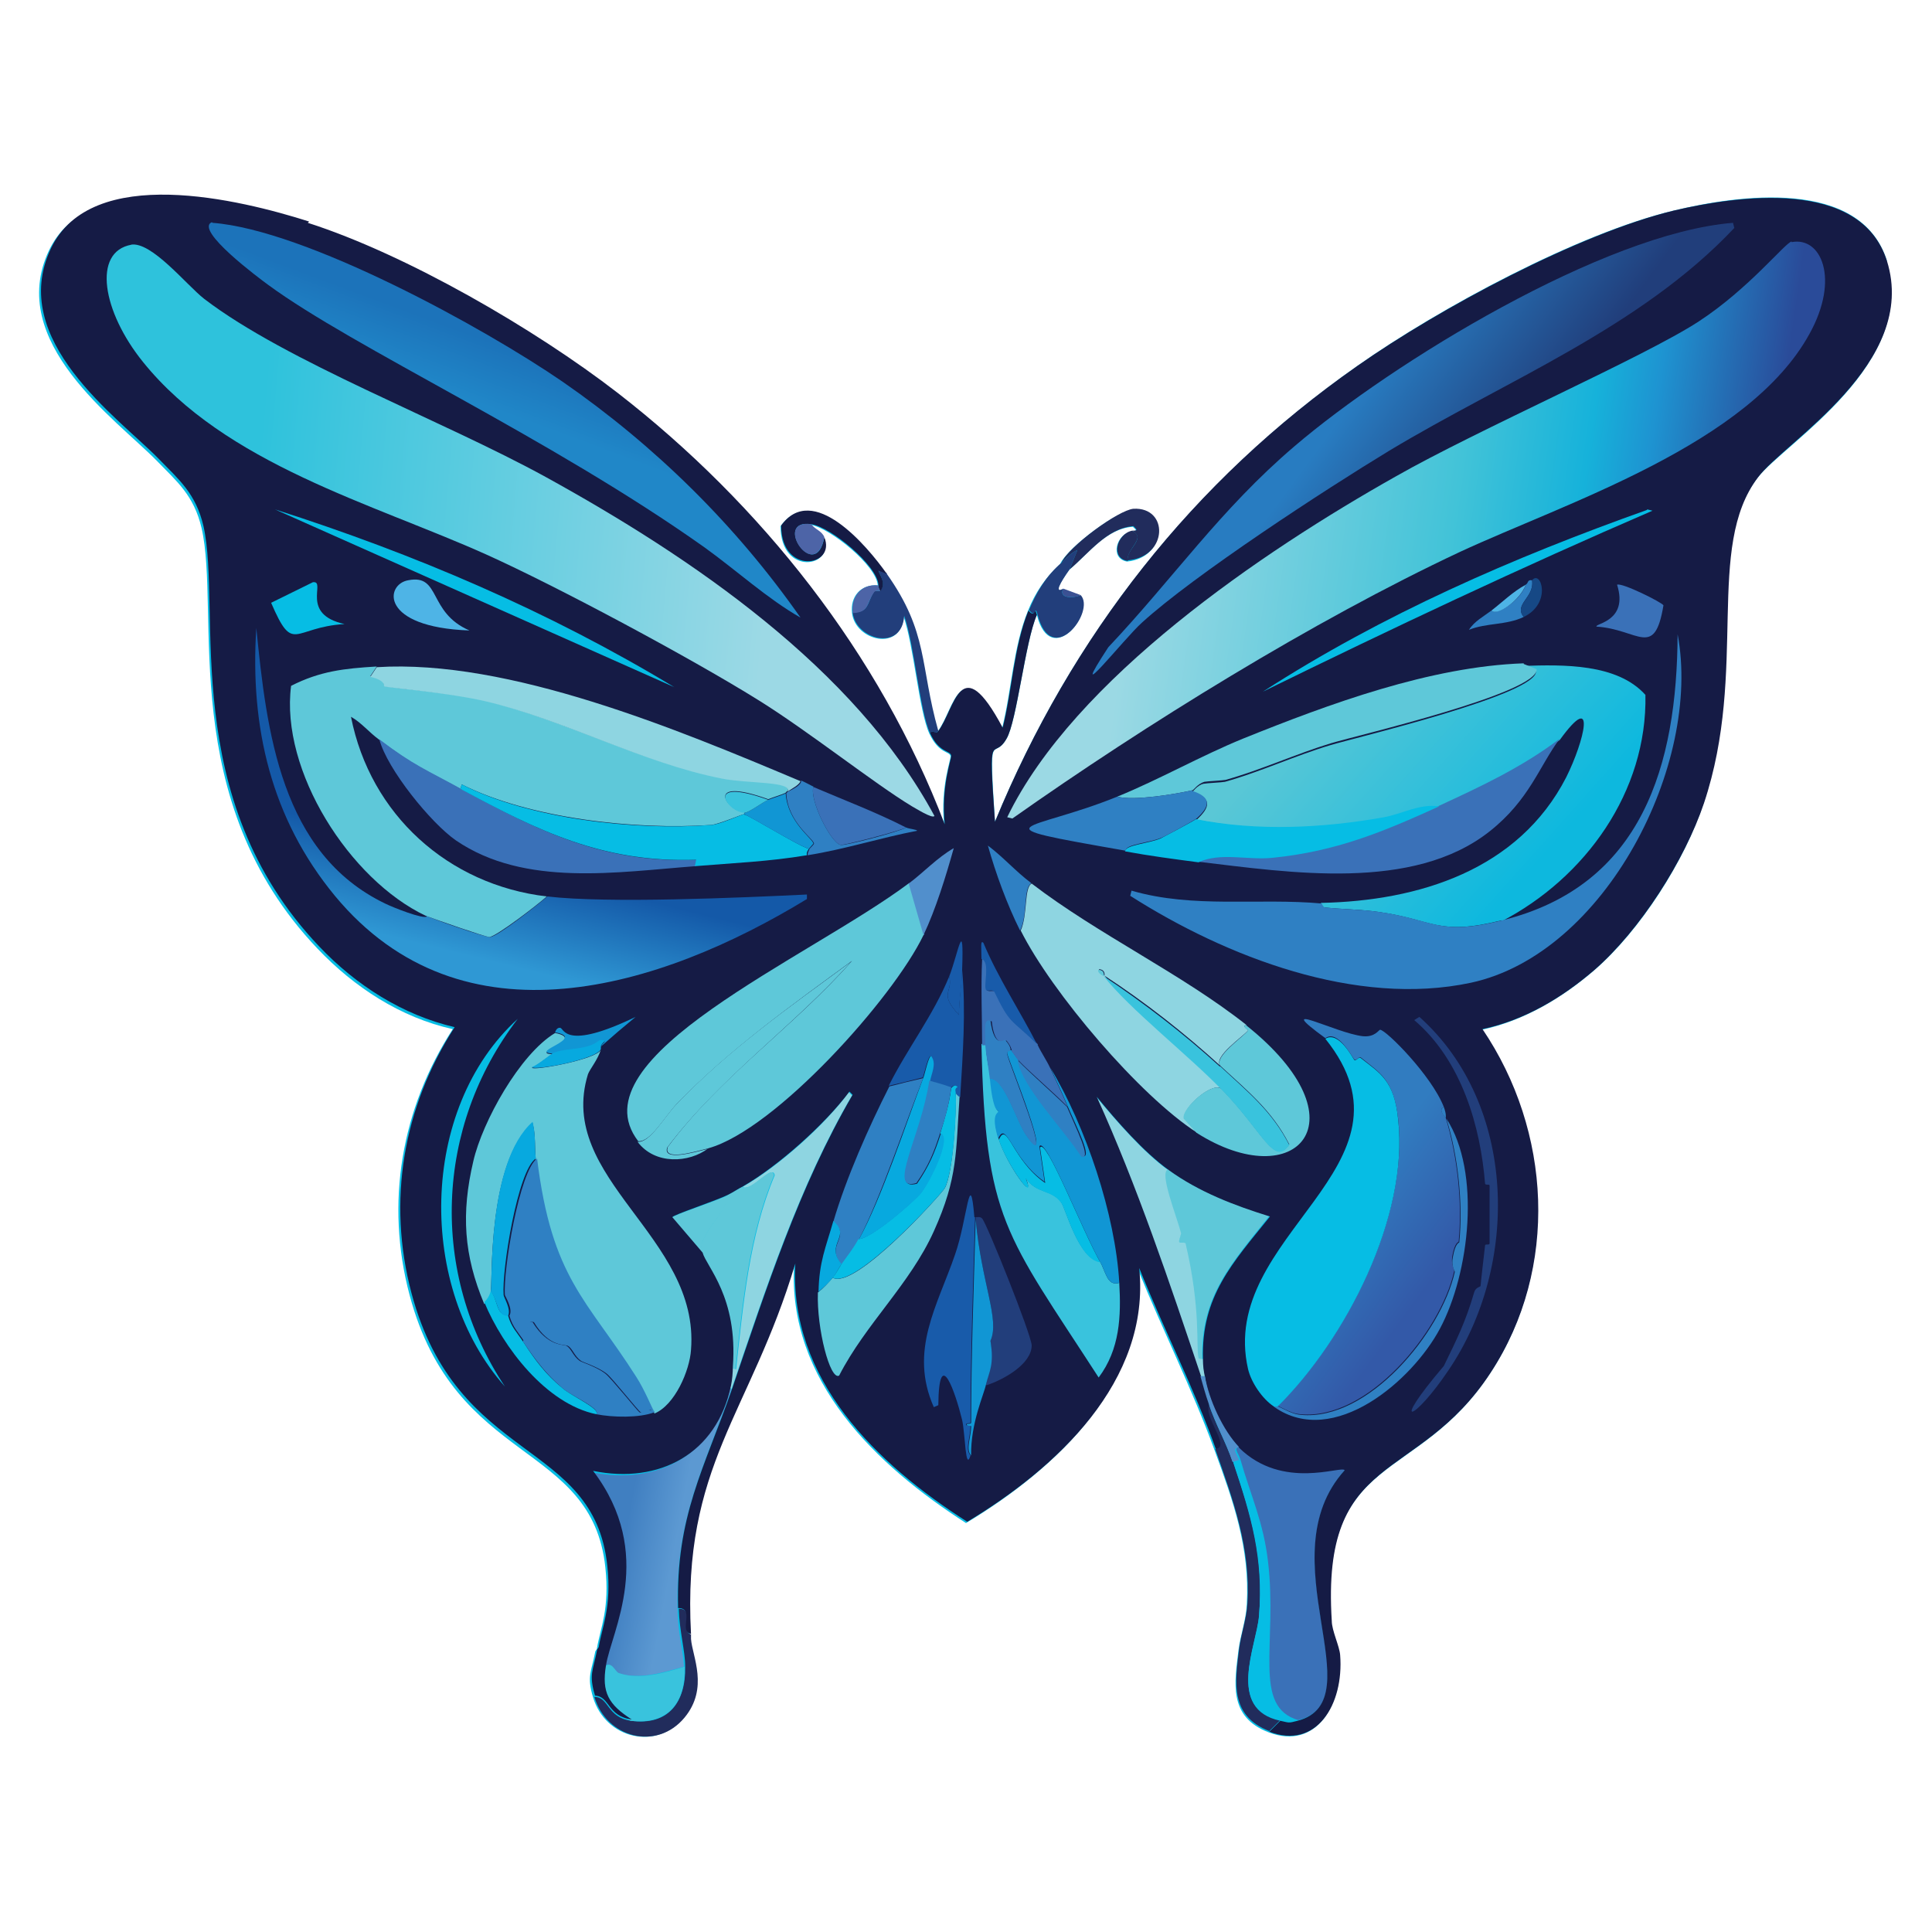 <?xml version="1.0" encoding="UTF-8"?><svg id="Layer_1" xmlns="http://www.w3.org/2000/svg" xmlns:xlink="http://www.w3.org/1999/xlink" viewBox="0 0 300 300"><defs><style>.cls-1{fill:#212c5c;}.cls-1,.cls-2,.cls-3,.cls-4,.cls-5,.cls-6,.cls-7,.cls-8,.cls-9,.cls-10,.cls-11,.cls-12,.cls-13,.cls-14,.cls-15,.cls-16,.cls-17,.cls-18,.cls-19,.cls-20,.cls-21,.cls-22,.cls-23,.cls-24,.cls-25{stroke-width:0px;}.cls-2{fill:url(#linear-gradient);}.cls-3{fill:#06bde4;}.cls-4{fill:url(#linear-gradient-6);}.cls-5{fill:#3b5193;}.cls-6{fill:#07a9df;}.cls-7{fill:#4eb4e6;}.cls-8{fill:url(#linear-gradient-5);}.cls-9{fill:#2f80c3;}.cls-10{fill:#1196d4;}.cls-11{fill:#39c3dd;}.cls-12{fill:url(#linear-gradient-2);}.cls-13{fill:#518fcc;}.cls-14{fill:url(#linear-gradient-7);}.cls-15{fill:#8ed5e1;}.cls-16{fill:url(#linear-gradient-3);}.cls-17{fill:#151b45;}.cls-18{fill:#164885;}.cls-19{fill:url(#linear-gradient-8);}.cls-20{fill:#3a71b8;}.cls-21{fill:#5ec8d9;}.cls-22{fill:#185baa;}.cls-23{fill:url(#linear-gradient-4);}.cls-24{fill:#4d64a7;}.cls-25{fill:#223e7b;}</style><linearGradient id="linear-gradient" x1="97.4" y1="236.2" x2="105.3" y2="237.7" gradientUnits="userSpaceOnUse"><stop offset="0" stop-color="#407fc1"/><stop offset="1" stop-color="#5c99d2"/></linearGradient><linearGradient id="linear-gradient-2" x1="16.6" y1="76.6" x2="131.1" y2="86.6" gradientUnits="userSpaceOnUse"><stop offset=".2" stop-color="#2ec2dc"/><stop offset=".9" stop-color="#9cd9e5"/></linearGradient><linearGradient id="linear-gradient-3" x1="177.6" y1="76.6" x2="272.9" y2="90.1" gradientUnits="userSpaceOnUse"><stop offset="0" stop-color="#9bd9e4"/><stop offset=".5" stop-color="#42c3d8"/><stop offset=".7" stop-color="#16b2da"/><stop offset=".8" stop-color="#1e93d1"/><stop offset="1" stop-color="#2a4b99"/></linearGradient><linearGradient id="linear-gradient-4" x1="207.1" y1="105.2" x2="239" y2="133.7" gradientUnits="userSpaceOnUse"><stop offset="0" stop-color="#5ac7d6"/><stop offset="1" stop-color="#0db8de"/></linearGradient><linearGradient id="linear-gradient-5" x1="209.8" y1="62.6" x2="230.5" y2="77.9" gradientUnits="userSpaceOnUse"><stop offset="0" stop-color="#287cc1"/><stop offset="1" stop-color="#213e7b"/></linearGradient><linearGradient id="linear-gradient-6" x1="82.3" y1="55.3" x2="78.9" y2="64.4" gradientUnits="userSpaceOnUse"><stop offset="0" stop-color="#1c73ba"/><stop offset="1" stop-color="#2087c8"/></linearGradient><linearGradient id="linear-gradient-7" x1="78.6" y1="134.4" x2="75" y2="149" gradientUnits="userSpaceOnUse"><stop offset="0" stop-color="#1459a8"/><stop offset="1" stop-color="#2f98d4"/></linearGradient><linearGradient id="linear-gradient-8" x1="207.1" y1="189.6" x2="221.4" y2="200.1" gradientUnits="userSpaceOnUse"><stop offset="0" stop-color="#317cc0"/><stop offset="1" stop-color="#3359a8"/></linearGradient></defs><path class="cls-3" d="M293,40.5c-4.1-13-23.2-10.2-33.1-7.8-14.8,3.5-36.5,15.2-49.1,24.1-25.6,18-44.4,41.9-56.3,70.8-1-15.3-.3-9.2,1.8-12.9,1.6-2.7,2.9-15.2,4.7-19.2,2.2,8.5,9.1-.5,6.7-3l-2.7-1c-1.4.8-.5-.9,1-3,3-2.5,5.7-6.4,9.9-6.7.6.5.7.7-.2.7-2.4.5-3.4,4.2-.7,4.7,6.2-.6,6.4-8.3.8-8-2.3.1-10,5.8-11.2,8.4-2.3,2.1-3.9,4.5-5,7.3-2.3,5.7-2.5,12.2-4,18.2-6.6-12.4-7.4-2.9-10,.5-2.9-10.2-1.6-15.2-8-24.4-3.1-4.4-11.5-14.3-16.4-7.5,0,7.9,8.6,6.4,6.7,1.8-.4-1-1.5-1.2-2-2,3,.5,10.2,6.3,10.4,9.4-2.7-.2-4.3,1.8-4,4.3.5,4.3,7.7,6.1,8,.5,1.6,4.6,2.4,14.7,4,18.2,1.5,3.2,3.1,2.7,3.3,3.5.1.5-1.6,4.7-1,10.7-10.1-26.5-28.4-49.7-50.8-67-12.8-9.9-32.8-21.5-48.1-26.4-10.7-3.5-33.8-9.1-40.1,4.2-6.7,14.2,10.4,26.2,16.7,32.6,3.2,3.3,5.8,5.4,7,10.5,3,13-4,42.2,18,65.3,5.7,6,12.9,10.7,21,12.5-8,12.4-10.5,27-6.7,41.3,7.1,26.6,28.3,22.6,30.4,42.3.7,6.4-.8,9.5-1.3,12.5,0,.3-.3.4-.3.7-.6,3.1-1.3,3.7-.3,7,1.9,6.3,9.7,8.3,14,3.2,3.8-4.6,1.2-9.5,1-12.2,0-.2,0-.4,0-.7-1.4-26.1,9.2-34.1,16.2-57.5-1,18,12.7,31.1,26.7,40.1,13.8-8.3,28.5-21.8,26.7-39.4,3.8,9.4,8.4,18.5,11.9,28.1,2.9,7.9,5.5,15.2,5,23.9-.1,2.4-1,4.8-1.3,7.2-.6,5-1.6,10.3,4.7,12.7,7.3,2.8,11.6-4.2,11-11.9-.1-1.4-1.2-3.8-1.3-5.3-1.7-26.6,13.3-21.1,24.7-38.6,10.6-16.1,9.4-37.5-1.3-53.3,6.5-1.4,12.4-4.9,17.4-9.2,7.1-6.1,14.1-17,17-25.9,6.8-20.7,0-39.7,8.4-50.6,4.2-5.4,25-17.7,20-33.6Z"/><path class="cls-1" d="M107.3,253.8c0,.2,0,.4,0,.7.2,2.7,2.8,7.6-1,12.2-4.3,5.2-12.1,3.2-14-3.2,2.3,0,1.9,3.2,5.7,3.7,5.8.8,8.5-2.9,8.4-8.4,0-2.4-.9-5.5-1-9,2.7,0,0,3.7,2,4Z"/><path class="cls-2" d="M113.6,215.7c-4.3,12.4-8.7,19.8-8.4,34.1,0,3.5.9,6.6,1,9-3.2.9-7,2.1-10.2,1-.6-.2-1.1-2-2.2-1,.8-5.2,7.8-17.3-2-30.2,10.3,2.1,19.2-2.7,21.4-13.2l.3.3Z"/><path class="cls-21" d="M181.4,181.6c4.7,3.4,10.2,5.5,15.7,7.2-5.7,7.2-10.7,12.4-10.4,22.2-.2,0-.6,0-.7-.2-.4-1.7.4-7.5-2-17.7,0-.3-.9,0-1-.3,0,0,.4-1.1.3-1.3-.7-2.7-3.5-9.5-2-9.9Z"/><path class="cls-15" d="M181.4,181.6c-1.5.3,1.3,7.2,2,9.9,0,.2-.4,1.3-.3,1.3,0,.3.9,0,1,.3,2.4,10.2,1.6,16,2,17.7,0,.2.4.2.7.2,0,1.1.2,1.7.3,2.7h-.7c-4.9-14.6-9.9-29.5-16.2-43.4,3.1,3.7,7.3,8.6,11.2,11.4Z"/><path class="cls-11" d="M106.3,258.8c.2,5.5-2.5,9.1-8.4,8.4-3.6-2.3-4.7-4.1-4-8.4,1.1-1,1.6.8,2.2,1,3.2,1.1,7,0,10.2-1Z"/><path class="cls-1" d="M191.5,227c2.8,8.4,4.8,14.8,4,23.9-.4,4.7-5.1,14.4,3.3,16.2l-1.7,1.7c-6.2-2.4-5.3-7.7-4.7-12.7.3-2.4,1.2-4.8,1.3-7.2.5-8.6-2.2-15.9-5-23.9,2.4-.5-2.1-5.1-1-7,1,3.1,2.7,6,3.7,9Z"/><path class="cls-20" d="M192.5,224.7c6.8,6.8,16,2.7,16.4,3.5-12.3,13.5,4.7,35.8-7.3,38.9-7.2-2.1-3.2-11.8-4.7-24.6-.7-6.1-2.7-10.3-4.3-15.9-.3-1-1.2-1.8,0-2Z"/><path class="cls-3" d="M192.5,226.7c1.6,5.6,3.7,9.8,4.3,15.9,1.4,12.8-2.5,22.4,4.7,24.6-1.5.4-1.3.3-2.7,0-8.4-1.8-3.7-11.5-3.3-16.2.7-9.1-1.2-15.5-4-23.9l1-.3Z"/><path class="cls-25" d="M137.7,89.1c6.5,9.2,5.1,14.1,8,24.4-.6.7-.6-.3-1.3.3-1.6-3.5-2.4-13.6-4-18.2-.3,5.6-7.5,3.8-8-.5,2.6,0,2.2-1.5,3.3-3.2.2-.3.9,0,1-.2.9-1.1,0-2.1-.3-3.2l1.3.5Z"/><path class="cls-25" d="M166.1,88.4c-1.5,2.1-2.4,3.8-1,3-.8,1.6,1.7,1.5,2.7,1,2.4,2.5-4.5,11.6-6.7,3-.4-1.6-.3.8-1.3-.7,1.2-2.9,2.7-5.3,5-7.3.7-.7,1.6-1.6,2.5-2l-1.2,3Z"/><path class="cls-15" d="M113.6,215.7l-.3-.3c.2-.9.3-2.1.3-3l.7.2c1.1-9.9,2-20.6,6-30.1-.3-1.9-3.6,2.7-5,1.8,5.5-3.1,12.8-9.6,16.5-14.7l.5.5c-8.3,14.2-13.4,30.1-18.7,45.6Z"/><path class="cls-21" d="M113.6,212.3c.9-10.9-4.1-15.6-4.7-17.7-.7-2.9,4.1-6.3,4-9,.8-.4,1.6-.9,2.3-1.3,1.4.9,4.7-3.7,5-1.8-4,9.5-4.9,20.2-6,30.1l-.7-.2Z"/><path class="cls-21" d="M113,185.6c.1,2.7-4.8,6.1-4,9l-4.7-5.5c.1-.4,6.7-2.5,8.7-3.5Z"/><path class="cls-17" d="M137.7,89.1l-1.3-.5c.4,1.1,1.2,2,.3,3.2-.2-.4-.3-.5-.3-1-.2-3-7.3-8.9-10.4-9.4-6.2-.9.7,9.4,2,2,1.9,4.6-6.7,6-6.7-1.8,4.9-6.8,13.3,3.1,16.4,7.5Z"/><path class="cls-1" d="M175.1,87.1c-.3-1.9,3-3.4.7-4.7.9,0,.8-.1.2-.7-4.1.3-6.9,4.2-9.9,6.7l1.2-3c-.9.4-1.8,1.3-2.5,2,1.2-2.6,8.9-8.2,11.2-8.4,5.5-.3,5.4,7.4-.8,8Z"/><path class="cls-24" d="M126,81.4c.5.8,1.6,1,2,2-1.4,7.4-8.2-2.9-2-2Z"/><path class="cls-24" d="M136.4,90.8c0,.5.1.6.3,1,0,0-.8-.2-1,.2-1.2,1.7-.7,3.1-3.3,3.2-.3-2.5,1.3-4.6,4-4.3Z"/><path class="cls-1" d="M175.8,82.4c2.3,1.2-.9,2.7-.7,4.7-2.7-.4-1.7-4.2.7-4.7Z"/><path class="cls-5" d="M167.8,92.4c-.9.5-3.5.6-2.7-1l2.7,1Z"/><path class="cls-17" d="M47.8,34.6c15.3,4.9,35.3,16.5,48.1,26.4,22.3,17.3,40.7,40.5,50.8,67-.6-6,1.1-10.2,1-10.7-.2-.8-1.9-.4-3.3-3.5.7-.6.8.4,1.3-.3,2.6-3.4,3.4-12.9,10-.5,1.5-6,1.7-12.5,4-18.2,1.1,1.4.9-.9,1.3.7-1.8,4.1-3.1,16.5-4.7,19.2-2.1,3.7-2.9-2.4-1.8,12.9,11.9-28.9,30.7-52.9,56.3-70.8,12.7-8.9,34.3-20.5,49.1-24.1,9.8-2.3,29-5.1,33.1,7.8,5,15.9-15.9,28.1-20,33.6-8.3,10.9-1.5,29.9-8.4,50.6-3,8.9-9.9,19.7-17,25.9-5,4.3-10.8,7.8-17.4,9.2,10.7,15.8,11.9,37.1,1.3,53.3-11.4,17.5-26.4,12-24.7,38.6,0,1.5,1.2,3.9,1.3,5.3.6,7.7-3.7,14.7-11,11.9l1.7-1.7c1.4.3,1.2.4,2.7,0,12.1-3.2-4.9-25.4,7.3-38.9-.4-.8-9.6,3.2-16.4-3.5-2.6-2.6-4.8-7.5-5.3-11-.2-1-.3-1.6-.3-2.7-.3-9.8,4.6-15,10.4-22.2-5.5-1.7-11-3.8-15.7-7.2-3.9-2.8-8.1-7.6-11.2-11.4,6.3,13.9,11.3,28.8,16.2,43.4.5,1.4.9,2.9,1.3,4.3-1.1,1.9,3.4,6.6,1,7-3.4-9.5-8.1-18.6-11.9-28.1,1.8,17.6-12.9,31.1-26.7,39.4-14.1-9-27.7-22.1-26.7-40.1-7,23.4-17.6,31.3-16.2,57.5-2-.3.7-4-2-4-.4-14.3,4.1-21.7,8.4-34.1,5.3-15.5,10.4-31.4,18.7-45.6l-.5-.5c-3.8,5.1-11.1,11.6-16.5,14.7-.8.4-1.5.9-2.3,1.3-2,1-8.5,3.1-8.7,3.5l4.7,5.5c.6,2.2,5.5,6.9,4.7,17.7,0,.9-.1,2.1-.3,3-2.2,10.5-11.1,15.3-21.4,13.2,9.8,12.9,2.8,25,2,30.2-.7,4.2.4,6.1,4,8.4-3.8-.5-3.4-3.6-5.7-3.7-1-3.3-.3-3.9.3-7,0-.3.3-.4.3-.7.5-3,2-6.1,1.3-12.5-2.1-19.7-23.3-15.7-30.4-42.3-3.8-14.3-1.3-28.9,6.7-41.3-8.1-1.9-15.3-6.5-21-12.5-22-23.1-15.1-52.3-18-65.3-1.2-5.1-3.8-7.2-7-10.5-6.3-6.4-23.4-18.4-16.7-32.6,6.3-13.3,29.4-7.6,40.1-4.2Z"/><path class="cls-12" d="M20.3,38c3.2-.6,8.7,6.3,11.4,8.4,12.8,9.8,36.9,18.8,53.1,27.7,22.5,12.4,47.9,29.6,60.3,52.6-.3.5-3.1-1.3-3.5-1.5-5.8-3.5-16-11.6-23.7-16.4-10.4-6.5-31.3-17.7-42.4-22.7-17.6-7.9-40.5-14-53.3-29.9-6.3-7.8-7.9-17.1-1.8-18.2Z"/><path class="cls-16" d="M278.2,37.6c4.6-.9,7.5,5.7,2.8,14.2-9.4,17.2-37.7,26.2-54.3,33.9-22.8,10.7-48.8,26.8-69.5,41.4l-.8-.2c10.4-21.5,39.7-41.3,60.3-52.9,12.8-7.3,38.7-18.6,47.1-24.1,7.8-5.1,13.4-12.2,14.4-12.4Z"/><path class="cls-23" d="M233.2,142.9c-10,2.5-10.5-.1-19.2-1.3-2.7-.4-5.6-.4-8.4-.7-.3,0-.5-.7-.5-.7,15.2-.3,30.7-5.1,38.1-19.5,2.8-5.6,4.8-13.8-1-5.8-5.8,4.4-12.2,7.4-18.7,10.4-3.1-.4-5.7,1.2-8.5,1.7-9.5,1.7-19.7,2.2-29.2.3,2.1-1.9,2.5-3.4-.7-4.3.1,0,.8-1.1,1.8-1.3.5-.1,2.8-.2,3.3-.3,5.4-1.5,11-4.1,16.4-5.7,4-1.2,32.3-7.9,31.9-11.5l-2-.8c6.2-.2,14.6-.4,19,4.5.3,15-9.3,28.4-22.4,35.2Z"/><path class="cls-8" d="M269.1,34.6l.2.8c-14.6,15.5-35.5,23.7-53.6,34.6-9.9,6-30.3,19.3-38.4,26.7-2.7,2.4-12,14.2-5.2,3.8,10.1-10.7,17.4-21.4,28.9-31.2,15.2-13,48.1-33.1,68.1-34.7Z"/><path class="cls-4" d="M33,34.6c14.5,1.1,42.2,16.3,54.4,24.7,14.3,9.9,26.9,22.3,36.9,36.6-5.1-2.9-9.9-7.3-14.9-10.9-24.1-17.1-54.5-31-67.8-40.8-1.1-.8-11.5-8.5-8.7-9.7Z"/><path class="cls-14" d="M66.2,142.2c1.2.6,9.3,3.4,9.9,3.3,1.1,0,7.5-5.1,8.9-6.3,9.3,1.1,29.9.2,40.3-.3v.7c-22.8,13.9-53.5,23.4-73.3-.5-9.9-12-13.2-26.2-12.2-41.6,1.6,16.1,3.8,35,20,42.8,1.2.6,6,2.5,6.5,2Z"/><path class="cls-9" d="M205.2,140.2s.2.6.5.7c2.8.3,5.6.3,8.4.7,8.7,1.2,9.2,3.8,19.2,1.3,21.8-5.4,27.1-24.2,27.2-44.4,3.8,20.1-11.2,49.6-32.1,54.1-17.8,3.8-38-4-52.9-13.5l.2-.8c9.6,2.8,19.7,1.1,29.6,2Z"/><path class="cls-21" d="M236.6,103.1l2,.8c.4,3.7-27.9,10.3-31.9,11.5-5.3,1.6-11,4.2-16.4,5.7-.5.1-2.8.2-3.3.3-1,.3-1.7,1.3-1.8,1.3-2.6.6-9.2,1.7-11.7,1,6.6-2.7,12.9-6.3,19.5-9,13.4-5.4,29.1-11.2,43.6-11.7Z"/><path class="cls-20" d="M186.1,133.8c3.4-1.6,7.7-.3,11.5-.7,9.9-1,17.1-4,25.9-8,6.5-3,12.9-6,18.7-10.4-3.2,4.3-4.7,9.5-10.9,14.4-11.9,9.4-31,6.4-45.3,4.7Z"/><path class="cls-3" d="M223.5,125.2c-8.8,4-16,7-25.9,8-3.9.4-8.1-.9-11.5.7-3.8-.5-7.6-1-11.4-1.7,0-1,3.6-1.2,5.5-2,.6-.3,5.3-2.8,5.5-3,9.5,1.9,19.7,1.4,29.2-.3,2.8-.5,5.4-2.1,8.5-1.7Z"/><path class="cls-9" d="M185.1,122.8c3.1,1,2.8,2.4.7,4.3-.2.2-4.9,2.8-5.5,3-1.9.8-5.6,1-5.5,2-24-4.2-15.1-2.8-1.3-8.4,2.5.7,9.1-.4,11.7-1Z"/><path class="cls-21" d="M143.4,145.2c-4.7,9.8-23,30.2-33.4,33.1-2.3.6-7.1,2-6.3-.2,8.1-10.9,19.6-18.7,28.6-28.9-9.4,6.9-19.1,13.8-27.2,22.2-1.9,2-4.1,6-6,5.8-10-13,26.5-28.4,42.1-40.1l2.3,8Z"/><path class="cls-21" d="M110,178.3c-3,2.3-8.3,2.6-11-1,1.9.2,4.1-3.8,6-5.8,8.1-8.5,17.8-15.3,27.2-22.2-9,10.1-20.4,18-28.6,28.9-.7,2.1,4,.8,6.3.2Z"/><path class="cls-3" d="M42.7,79.1c21.6,6.9,42.5,15.8,62,27.6q-31-13.8-62-27.6Z"/><path class="cls-25" d="M220.4,157.9c15.2,13.6,15.6,38.6,4.5,54.9-5.3,7.9-9.3,9.4-.7-.7,2-4.1,3.4-6.9,4.7-11.4.2-.8,1-.9,1-1,0-.3.6-5.4.7-6.3,0-.3.6,0,.7-.3,0-.4,0-8.6,0-9,0-.3-.6,0-.7-.3-.7-8.8-3.6-19.1-11-25.4l.8-.5Z"/><path class="cls-3" d="M255.8,79.1l.8.2c-20.4,8.8-40.5,18.3-60.5,28.1,18.6-12,38.8-20.8,59.6-28.2Z"/><path class="cls-3" d="M80.4,158.2c-12.9,16.8-13.7,39.5-2,57.1-13.6-15.3-13.4-43.1,2-57.1Z"/><path class="cls-22" d="M151.4,189c0,.1,0,.2,0,.3-.3,10.7-.7,21.4-.7,31.6,0,.2-.7,0-.7.3,0,.3.7,0,.7.3,0,1.6-.9,3.6,0,4.5-.8,2.6-.8-3.2-1.3-5.5-1-4.1-3.6-11.9-3.7-2.3l-.7.3c-3.9-8.8.6-15.8,3.3-23.7,1.9-5.4,2.3-14,3-5.8Z"/><path class="cls-25" d="M153.1,215c.4-2.2,1.2-3.1.7-6.8,1.5-3.3-1.4-8.9-2.3-18.9,0-.1,0-.2,0-.3.4,0,.7-.1,1,.2.7.7,7.6,17.9,7.7,19.7,0,2.9-4.3,5.3-7,6.2Z"/><path class="cls-10" d="M153.1,215c-.3,1.5-2.4,6-2.3,11-.9-.9,0-2.9,0-4.5,0-.2-.7,0-.7-.3,0-.2.7,0,.7-.3,0-10.2.4-20.8.7-31.6.9,10,3.8,15.6,2.3,18.9.6,3.8-.2,4.7-.7,6.8Z"/><path class="cls-3" d="M48.7,90.4c1.9-.1-2.1,5,4.8,6.5-8.1.5-7.9,4.8-11.4-3.3l6.5-3.2Z"/><path class="cls-7" d="M63.4,90.1c5.1-1,3,5,9.5,7.8-14-.5-13.1-7.2-9.5-7.8Z"/><path class="cls-13" d="M143.4,145.2l-2.3-8c2.4-1.8,4.4-4,7-5.5-1.2,4.3-2.8,9.5-4.7,13.5Z"/><path class="cls-9" d="M160.1,137.2c-1.2.7-.5,4.9-1.7,7.3-2-4-3.8-8.9-5-13.2,2.4,1.8,4.3,4,6.7,5.8Z"/><path class="cls-13" d="M187.1,213.7c.6,3.6,2.8,8.4,5.3,11-1.2.2-.3,1.1,0,2l-1,.3c-1-3-2.7-6-3.7-9-.5-1.4-.9-2.9-1.3-4.3h.7Z"/><path class="cls-20" d="M251.1,90.8c.7-.4,7.1,2.8,7.2,3.2-1.4,8.4-3.9,3.7-10.4,3.3-.3-.5,5-.8,3.2-6.5Z"/><path class="cls-9" d="M237.9,90.1c.4,2.7-2.9,3.7-1.3,5.7-2.7,1.3-5.8.9-8.5,2,.8-1.3,2.3-2.1,3.5-3,.9.9,4.7-1.8,5.3-4,.5-.3.2-.8,1-.7Z"/><path class="cls-18" d="M236.6,95.8c-1.6-1.9,1.7-3,1.3-5.7,1.4-1.7,3.1,3.6-1.3,5.7Z"/><path class="cls-7" d="M236.9,90.8c-.7,2.2-4.4,5-5.3,4,1.8-1.4,3.3-2.9,5.3-4Z"/><path class="cls-19" d="M224.2,171.9c-.9.4,0,1.2.3,1.7,1.8,5.9,2.6,13.1,2,19.2,0,.1-.6,0-1,2.3-.2,1.4.4,2.1.3,2.3-2.1,9.4-13.4,23.2-23.9,22.2-1.3-.1-2.4-.8-3.5-1.3,10.6-10.5,20.4-29.5,18.7-44.6-.7-6.2-3-7.2-5.8-9.5-.3-.2-.7.6-1,.3-.3-.2-2.5-4.7-4.5-3.3-8.5-6.2,1.5-.8,5.8-.3,1.9.2,2.5-1,2.7-1,.9,0,8,7.1,9.9,12Z"/><path class="cls-3" d="M198.5,218.4c-.1,0-.4,0-.7,0-1.8-1.2-3.5-3.7-4-5.8-4.8-20.9,28-31.4,12-51.3,2.1-1.3,4.3,3.1,4.5,3.3.3.2.7-.6,1-.3,2.9,2.3,5.2,3.4,5.8,9.5,1.7,15.1-8.1,34.1-18.7,44.6Z"/><path class="cls-9" d="M197.8,218.4c.2,0,.6,0,.7,0,1.1.5,2.2,1.2,3.5,1.3,10.5,1,21.8-12.8,23.9-22.2,0-.2-.6-.9-.3-2.3.4-2.3,1-2.2,1-2.3.6-6.1-.2-13.4-2-19.2,5.4,8.3,3.6,24-1,32.6-4.3,8.1-16.5,18.6-25.7,12.2Z"/><path class="cls-9" d="M224.5,173.6c-.3-.4-1.2-1.3-.3-1.7.4,1.1.3,1.5.3,1.7Z"/><path class="cls-21" d="M58.5,103.5l-1,1.5c2.6.6,2,1.4,2.2,1.5.7.3,10.2,1,15.7,2.3,12.3,3,24.4,9.6,36.7,12,4,.8,10.9.4,10.2,2-.4.3-.3.3-.3.3-.6.3-2,.7-2.7,1-10.3-3.7-6.3,2-3.7,2v.3c-.3,0-4,1.6-5.2,1.7-11.7.8-28.2-1-38.7-6.3l-.2.7c-5.4-2.9-7.3-3.6-12.7-7.7-1.5-1.1-2.7-2.6-4.3-3.5,3,15.2,15.1,26.1,30.4,27.9-1.3,1.2-7.8,6.2-8.9,6.3-.6,0-8.6-2.8-9.9-3.3-11.8-5.6-22.6-22.5-20.9-35.7,4.5-2.3,8.3-2.7,13.2-3Z"/><path class="cls-15" d="M124.3,121.2c0,.6-1.4,1.3-2,1.7.7-1.6-6.2-1.2-10.2-2-12.3-2.4-24.4-9.1-36.7-12-5.5-1.3-15-2.1-15.7-2.3-.2,0,.4-.9-2.2-1.5l1-1.5c20.5-1.3,46.8,9.7,65.8,17.7Z"/><path class="cls-20" d="M71.6,122.5c12.1,6.6,22.2,11.6,36.6,11l-.2,1c-12.1.9-26.5,3.3-37.2-4-3.9-2.7-10.7-11.1-11.9-15.7,5.4,4.1,7.3,4.7,12.7,7.7Z"/><path class="cls-3" d="M115.6,126.5c.6,0,8.4,4.9,10,5.3-.2.3-.4.6-.3,1-6,1-11.4,1.2-17.4,1.7l.2-1c-14.4.5-24.4-4.4-36.6-11l.2-.7c10.5,5.4,27.1,7.2,38.7,6.3,1.2,0,4.9-1.7,5.2-1.7Z"/><path class="cls-20" d="M140.7,128.5c-1.2.6-9.7,2.8-10.2,2.7-1.6-.5-4.8-7-4.2-9,4.9,2.1,9.7,3.9,14.4,6.3Z"/><path class="cls-9" d="M126.3,122.2c-.6,2,2.6,8.5,4.2,9,.5.2,9-2,10.2-2.7.4.2,1.7.3,1.7.5-5.7,1.1-11.3,2.9-17,3.8,0-.4.2-.7.3-1,0,0,.7-.7.7-.8,0-.7-4.1-3.3-4.3-7.8,0,0-.1,0,.3-.3.6-.3,2.1-1,2-1.7.7.3,1.4.7,2,1Z"/><path class="cls-10" d="M122,123.2c.3,4.5,4.3,7.1,4.3,7.8,0,0-.6.7-.7.8-1.6-.4-9.5-5.3-10-5.3v-.3c.7,0,2.9-1.7,3.7-2,.7-.3,2.1-.7,2.7-1Z"/><path class="cls-11" d="M119.3,124.2c-.8.3-3,2-3.7,2-2.6,0-6.6-5.7,3.7-2Z"/><path class="cls-21" d="M85.9,163.6c-.5.2-2.3,1.8-3.3,2.2.2.5,10.1-1.3,10.7-2.8-.5,1.6-1.7,3-2,3.8-5,16.3,17.4,25.2,16,42.8-.2,3.2-2.5,8.6-5.7,9.9,0-.4-.3-.3-.3-.3-.2-.2-1.4-3.2-2.7-5.2-7.7-12.1-13.1-15.2-15.4-33.9-.2-1.9,0-3.8-.5-5.7-7.1,6.2-6.2,25-6.5,26.4-.2.7-.5,1.2-1,1.7-3.2-7.6-3.6-14.1-1.7-22.2,1.4-6.1,7.2-16.6,12.7-19.9,5,1-4.3,3.2-.3,3.3Z"/><path class="cls-9" d="M101.3,219s.4,0,.3.3c-2.3.9-6.5.8-9,.3.7-.9-3.8-2.8-5.2-4-2.7-2.3-4.3-4.5-6.2-7.3.6-1.2,0-3.4,1.5-3,2.4,3.9,4.9,3.4,5.3,3.7.7.4,1,1.6,2,2.3.2.2,2.6.9,4,2,.9.7,5,5.8,5.3,6,.5.2,1.2-.6,1.8-.3Z"/><path class="cls-3" d="M78.9,204.3c.5,1.8,1.4,2.6,2.3,4,1.9,2.9,3.5,5.1,6.2,7.3,1.4,1.2,5.9,3.2,5.2,4-7.8-1.6-14.5-10.4-17.4-17.4.5-.5.8-1,1-1.7,1.1,1.1.8,3.9,2.7,3.7Z"/><path class="cls-10" d="M93.3,162.6c.1-.7,1.4-1-.2-1-2,1.7-5,1.1-7.2,2-4-.2,5.3-2.4.3-3.3,0,0,.2-.8.8-.7.6.1.7,3.6,11.7-1.7q-2.8,2.3-5.5,4.7Z"/><path class="cls-6" d="M93.3,162.6c0,.1,0,.2,0,.3-.6,1.6-10.4,3.4-10.7,2.8,1-.4,2.9-2,3.3-2.2,2.2-.9,5.2-.3,7.2-2,1.6,0,.3.3.2,1Z"/><path class="cls-9" d="M101.3,219c-.6-.3-1.3.6-1.8.3-.4-.2-4.4-5.3-5.3-6-1.4-1.1-3.8-1.8-4-2-1-.7-1.3-1.9-2-2.3-.4-.3-2.9.3-5.3-3.7-1.5-.4-.9,1.8-1.5,3-.9-1.4-1.8-2.2-2.3-4,.6-1-.6-2.9-.7-3.2-.3-3.9,2.3-19.4,5-21.2,2.3,18.7,7.7,21.8,15.4,33.9,1.3,2,2.5,5,2.7,5.2Z"/><path class="cls-6" d="M83.2,179.9c-2.8,1.8-5.3,17.3-5,21.2,0,.3,1.2,2.2.7,3.2-1.8.2-1.6-2.6-2.7-3.7.3-1.4-.6-20.1,6.5-26.4.5,1.9.3,3.8.5,5.7Z"/><path class="cls-15" d="M193.5,159.2c-.8,0,.4.8.3.8-.7.9-5.5,4.1-4.3,5.5-5.6-5.1-11.7-9.9-18-14,0,0,.2-.9-.8-1-.4.4.8.9.8,1,4,5.1,13.2,12.3,18.4,17.7-1.4-1.6-6.4,2.9-6,4.5l2,2.2c-8.9-5.7-22.6-21.8-27.4-31.4,1.1-2.5.5-6.7,1.7-7.3,10.3,7.9,23.3,14,33.4,22Z"/><path class="cls-21" d="M185.8,175.9l-2-2.2c-.4-1.6,4.7-6.1,6-4.5,6.4,6.6,8,11.9,10.4,8.5-2.7-5.3-6.5-8.3-10.7-12.2-1.1-1.4,3.7-4.6,4.3-5.5,0,0-1.1-.8-.3-.8,18.7,14.9,7.7,26.5-7.7,16.7Z"/><path class="cls-11" d="M189.5,165.6c4.2,3.9,8,6.9,10.7,12.2-2.4,3.4-4-1.9-10.4-8.5-5.2-5.4-14.4-12.6-18.4-17.7,6.3,4.2,12.4,8.9,18,14Z"/><path class="cls-21" d="M171.4,151.6c0,0-1.2-.6-.8-1,1,0,.8,1,.8,1Z"/><path class="cls-11" d="M153.1,162.2c0,1.8.5,3.6.7,5.3.6,5.5,1.3,4.9,1.3,5.2,0,.3-1.2.3,0,4.2,1.2,3.9,5.8,10.3,4.2,6,1.6,2.5,4,1.7,5.5,3.8.7,1,2.7,8.8,6,9.2.9,1.5,1.1,3.9,3,3.3.3,5.2.1,10.3-3.2,14.7-14.5-22.4-17.6-24.4-18.2-51.8h.7Z"/><path class="cls-10" d="M157.1,163.2c.4.4.6.9,1,1.3.6,4.2,7.1,10.7,9.9,15,1.8.6-.8-4.4-2.2-7.7-.8-1.9-1.8-4.1-2.7-6,5.5,9.1,10.1,22.8,10.7,33.4-1.9.6-2.1-1.8-3-3.3-2.8-5-8.5-19.6-9.4-17.9l.8,5.5c-5.1-3.5-5.9-9.7-7.2-6.7-1.2-3.9,0-3.9,0-4.2,0-.3-.8.3-1.3-5.2,2.3,0,4.1,6.6,5.7,8.9,4.7,6.7-2.9-11.9-3-12.7,0-.6.2-.6.7-.5Z"/><path class="cls-20" d="M161.1,162.2c.6,1.3,1.4,2.4,2,3.7.9,1.9,1.9,4.1,2.7,6-2.1-2.2-5.8-5.3-7.7-7.3-.4-.4-.6-.9-1-1.3,0,0,.1-.6-.8-1.7-.1-.2-1.8,1.5-2.3-3-1.1-.4-.9,1.2-.8,3.7h-.7c0-4.3-.2-9,0-13.4,1.4.4.3,4.1.7,4.8.2.4,1.2,0,1.3.3,2.5,5.2,2.5,4,6.7,8.2Z"/><path class="cls-22" d="M161.1,162.2c-4.2-4.1-4.2-3-6.7-8.2-.2-.4-1.1,0-1.3-.3-.4-.7.7-4.4-.7-4.8,0-1.7-.2-3,.3-2.5,2.3,5.5,5.7,10.6,8.4,15.9Z"/><path class="cls-3" d="M170.8,196c-3.3-.4-5.3-8.2-6-9.2-1.5-2.1-3.9-1.4-5.5-3.8,1.7,4.3-3-2.2-4.2-6,1.3-3.1,2,3.1,7.2,6.7l-.8-5.5c.9-1.7,6.5,12.8,9.4,17.9Z"/><path class="cls-9" d="M157.1,163.2c-.5,0-.7,0-.7.5,0,.8,7.7,19.4,3,12.7-1.6-2.2-3.4-8.9-5.7-8.9-.2-1.8-.6-3.6-.7-5.3,0-2.4-.3-4.1.8-3.7.6,4.5,2.2,2.8,2.3,3,1,1.1.8,1.6.8,1.7Z"/><path class="cls-9" d="M165.7,171.9c1.4,3.3,3.9,8.3,2.2,7.7-2.8-4.3-9.2-10.8-9.9-15,1.9,2,5.6,5.2,7.7,7.3Z"/><path class="cls-21" d="M149,170.3c-.6,8.5-.2,12.5-4,20.9-3.7,8.2-10.6,14.4-14.7,22.4-1.4.8-3.5-7.3-3.3-12.9.9-.7,1.6-1.5,2.3-2.3,3.4,2,16.8-12.9,17.4-13.9,1.3-2.3,1.8-11.7,1.7-14.9,0,0,.5.6.7.7Z"/><path class="cls-9" d="M143.4,167.3c-2.9,7.3-6.6,18.6-10,25.1-1,1.8-1.6,2.5-2.7,4-2.7-3.1,1.6-4.2-1.3-6.7,2-6.8,5.5-14.7,8.7-21q2.7-.7,5.3-1.3Z"/><path class="cls-22" d="M149,170.3c-.2,0-.7-.6-.7-.7-.1-.6.4-.8.3-.8-.5-.6-1,.2-1,.2-1.1-.4-2.2-.7-3.3-1,.2-1.3,1.1-2.8.2-4-.4,0-1,2.8-1.2,3.3q-2.7.7-5.3,1.3c2.9-5.8,6.9-10.9,9.4-17,.6,2.7-1.7,2.5,1.5,6,0-2.3.4-4.7.5-7,.6,6.5.1,13.2-.3,19.7Z"/><path class="cls-6" d="M130.7,196.3c-.5.6-.8,1.4-1.3,2-.7.9-1.5,1.6-2.3,2.3.1-4.7,1.1-6.8,2.3-11,2.9,2.4-1.4,3.6,1.3,6.7Z"/><path class="cls-22" d="M149.4,150.6c0,2.3-.5,4.7-.5,7-3.2-3.5-.9-3.3-1.5-6,1.4-3.6,2.3-9.6,2-1Z"/><path class="cls-3" d="M148.4,169.6c.2,3.2-.4,12.5-1.7,14.9-.6,1-14,15.8-17.4,13.9.5-.6.9-1.4,1.3-2,1.1-1.6,1.7-2.2,2.7-4,1.9,0,8.7-5.9,9.7-7.2,1.5-2,4.7-8.5,3-9.2.7-2.3,1.4-4.6,1.7-7,0,0,.5-.8,1-.2,0,0-.5.2-.3.8Z"/><path class="cls-6" d="M144.4,167.9c-1.3,8.6-6.6,17.2-2,15.9,1.9-2.8,2.7-4.7,3.7-7.8,1.7.7-1.5,7.2-3,9.2-1,1.3-7.8,7.2-9.7,7.2,3.5-6.4,7.2-17.7,10-25.1.2-.5.8-3.4,1.2-3.3.9,1.2,0,2.7-.2,4Z"/><path class="cls-9" d="M147.7,168.9c-.3,2.4-.9,4.7-1.7,7-1,3.1-1.8,5.1-3.7,7.8-4.6,1.4.7-7.2,2-15.9,1.1.3,2.2.6,3.3,1Z"/></svg>